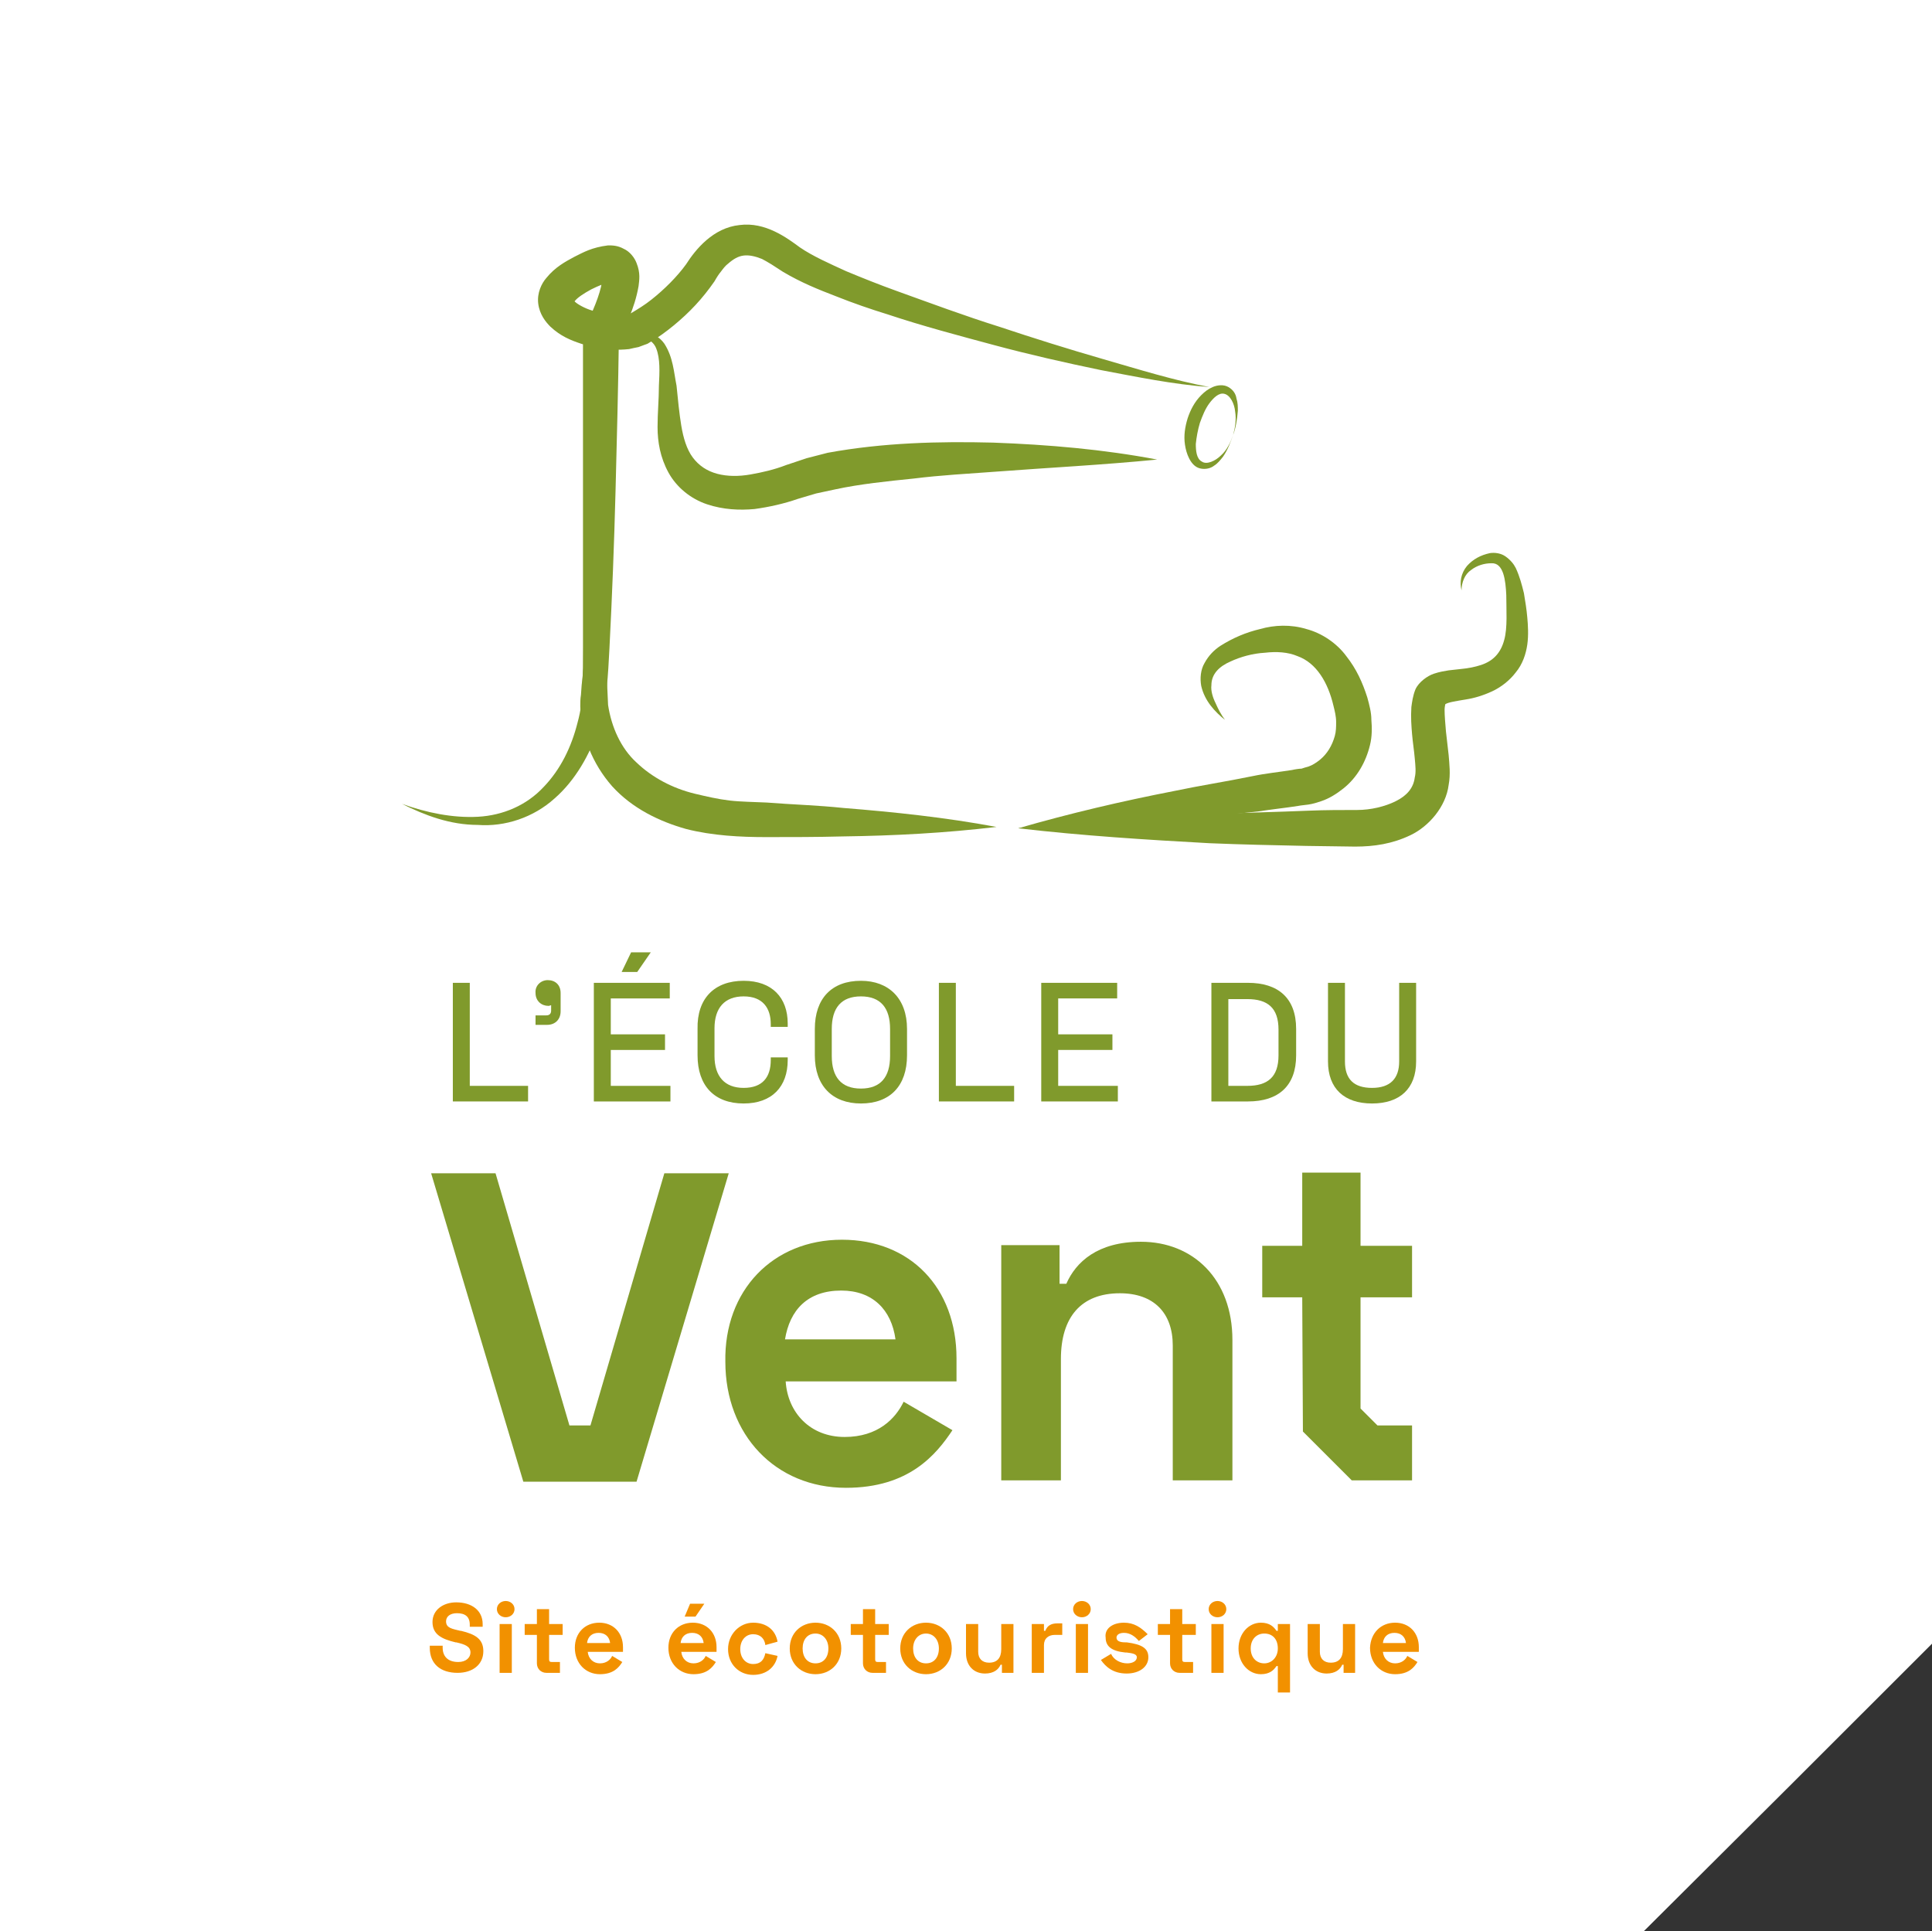 <?xml version="1.0" encoding="utf-8"?>
<!-- Generator: Adobe Illustrator 26.4.1, SVG Export Plug-In . SVG Version: 6.00 Build 0)  -->
<svg version="1.1" id="Calque_1" xmlns="http://www.w3.org/2000/svg" xmlns:xlink="http://www.w3.org/1999/xlink" x="0px" y="0px"
	 viewBox="0 0 285 284.9" style="enable-background:new 0 0 285 284.9;" xml:space="preserve">
<rect x="0" y="0" width="285" height="284.9" fill="#333333" stroke="none"/>
<style type="text/css">
	.st0{fill:#FFFFFF;}
	.st1{fill:#809A2C;}
	.st2{fill:#F29100;}
</style>
<path class="st0" d="M0,284.9V0h285v242.5c-16.6,16.6-25.9,25.9-42.6,42.5H0V284.9z"/>
<g id="Calque_2">
	<g>
		<g>
			<path class="st1" d="M69.3,145v15.2h8.6v2.3H66.8V145H69.3z"/>
			<path class="st1" d="M80.8,144.6c1.1,0,1.9,0.7,1.9,1.9v2.7c0,1.2-0.8,2-2,2H79v-1.4h1.6c0.5,0,0.7-0.3,0.7-0.7v-0.8
				c-0.1,0-0.2,0.1-0.4,0.1c-1,0-1.9-0.7-1.9-1.9C78.9,145.4,79.8,144.6,80.8,144.6z"/>
			<path class="st1" d="M98.8,145v2.3h-8.7v5.3h8v2.3h-8v5.3h8.8v2.3H87.6V145H98.8z M96,140.5l-2,2.9h-2.3l1.4-2.9H96z"/>
			<path class="st1" d="M109.7,144.7c4.2,0,6.5,2.5,6.5,6.3v0.5h-2.5v-0.4c0-2.4-1.2-4.1-4-4.1c-2.8,0-4.3,1.7-4.3,4.7v4.1
				c0,3,1.5,4.7,4.3,4.7c2.8,0,4-1.6,4-4.1v-0.4h2.5v0.4c0,3.9-2.3,6.4-6.5,6.4c-4.3,0-6.8-2.6-6.8-7.1v-3.9
				C102.8,147.3,105.4,144.7,109.7,144.7z"/>
			<path class="st1" d="M127,144.7c4.1,0,6.8,2.6,6.8,7.1v3.9c0,4.5-2.5,7.1-6.8,7.1c-4.2,0-6.8-2.6-6.8-7.1v-3.9
				C120.2,147.3,122.7,144.7,127,144.7z M122.7,155.8c0,3.1,1.4,4.8,4.3,4.8c2.9,0,4.3-1.7,4.3-4.8v-4c0-3.1-1.4-4.8-4.3-4.8
				c-2.9,0-4.3,1.7-4.3,4.8V155.8z"/>
			<path class="st1" d="M141,145v15.2h8.6v2.3h-11.1V145H141z"/>
			<path class="st1" d="M164.8,145v2.3h-8.7v5.3h8v2.3h-8v5.3h8.8v2.3h-11.3V145H164.8z"/>
			<path class="st1" d="M184.1,145c4.4,0,7.1,2.2,7.1,6.8v3.9c0,4.5-2.6,6.8-7.1,6.8h-5.4V145H184.1z M181.2,160.2h2.8
				c3,0,4.6-1.3,4.6-4.5v-3.8c0-3.2-1.6-4.5-4.6-4.5h-2.8V160.2z"/>
			<path class="st1" d="M198.4,145v11.6c0,2.6,1.3,3.9,4,3.9c2.7,0,4-1.4,4-3.9V145h2.5v11.6c0,4-2.4,6.2-6.5,6.2
				c-4.1,0-6.5-2.2-6.5-6.2V145H198.4z"/>
		</g>
		<path class="st1" d="M73.1,173.1L84,210.3h3.1L98,173.1h9.5l-13.6,45.5H77.2l-13.6-45.5H73.1z"/>
		<path class="st1" d="M124.2,182.9c10.1,0,16.9,7.1,16.9,17.5v3.4h-25.2c0.3,4.6,3.6,8.2,8.7,8.2c4.9,0,7.5-2.7,8.7-5.2l7.2,4.2
			c-2.4,3.6-6.4,8.5-15.7,8.5c-10.4,0-17.8-7.8-17.8-18.6C106.8,190.4,114,182.9,124.2,182.9z M132.1,197.6c-0.6-4.4-3.4-7.2-8-7.2
			c-5,0-7.6,2.9-8.3,7.2H132.1z"/>
		<path class="st1" d="M156.3,183.8v5.6h1c1.4-3.2,4.6-6.2,11-6.2c7.7,0,13.5,5.5,13.5,14.5v20.7h-8.8v-19.9c0-4.8-2.8-7.7-7.8-7.7
			c-5.7,0-8.7,3.5-8.7,9.7v17.9h-8.8v-34.7H156.3z"/>
		<path class="st1" d="M192.1,191.4h-5.9v-7.6h5.9v-10.8h8.6v10.8h7.6v7.6h-7.6v16.4c1,1,1.6,1.6,2.5,2.5h5.1v8.1h-8.9
			c-2.8-2.8-4.4-4.4-7.2-7.2L192.1,191.4z"/>
		<g>
			<path class="st2" d="M71.2,239.6v0.4h-1.9v-0.3c0-1.2-0.7-1.7-1.9-1.7c-1,0-1.6,0.5-1.6,1.2c0,1,0.9,1.1,2.1,1.4l0.1,0
				c2.1,0.5,3.3,1.2,3.3,3c0,2-1.6,3.2-3.8,3.2c-2.5,0-4.1-1.3-4.1-3.7v-0.3h1.9v0.3c0,1.2,0.7,2.1,2.3,2.1c1.2,0,1.8-0.7,1.8-1.4
				c0-0.9-0.8-1.2-2.1-1.5l-0.1,0c-2.1-0.5-3.4-1.2-3.4-3c0-1.8,1.6-2.9,3.5-2.9C69.6,236.4,71.2,237.6,71.2,239.6z"/>
			<path class="st2" d="M74.6,236.2c0.7,0,1.3,0.5,1.3,1.2s-0.6,1.2-1.3,1.2c-0.7,0-1.3-0.5-1.3-1.2S73.9,236.2,74.6,236.2z
				 M75.5,246.8h-1.8v-7.2h1.8V246.8z"/>
			<path class="st2" d="M79.2,239.6v-2.2h1.8v2.2h2v1.6h-2v3.6c0,0.3,0.1,0.4,0.4,0.4h1.2v1.6h-2c-0.8,0-1.4-0.6-1.4-1.4v-4.2h-1.8
				v-1.6H79.2z"/>
			<path class="st2" d="M88.4,239.4c2.1,0,3.5,1.5,3.5,3.6v0.7h-5.2c0.1,1,0.8,1.7,1.8,1.7c1,0,1.6-0.6,1.8-1.1l1.5,0.9
				c-0.5,0.8-1.3,1.8-3.3,1.8c-2.1,0-3.7-1.6-3.7-3.9C84.8,240.9,86.3,239.4,88.4,239.4z M90,242.4c-0.1-0.9-0.7-1.5-1.7-1.5
				c-1,0-1.6,0.6-1.7,1.5H90z"/>
			<path class="st2" d="M102.2,239.4c2.1,0,3.5,1.5,3.5,3.6v0.7h-5.2c0.1,1,0.8,1.7,1.8,1.7c1,0,1.6-0.6,1.8-1.1l1.5,0.9
				c-0.5,0.8-1.3,1.8-3.3,1.8c-2.1,0-3.7-1.6-3.7-3.9C98.6,240.9,100.1,239.4,102.2,239.4z M103.8,242.4c-0.1-0.9-0.7-1.5-1.7-1.5
				c-1,0-1.6,0.6-1.7,1.5H103.8z M103.9,236.6l-1.3,1.9h-1.6l0.8-1.9H103.9z"/>
			<path class="st2" d="M111.1,239.4c2,0,3.3,1.1,3.6,2.8l-1.8,0.5c-0.1-0.9-0.7-1.6-1.8-1.6c-1.1,0-1.9,0.9-1.9,2.2
				s0.8,2.2,1.9,2.2c1.1,0,1.6-0.6,1.8-1.6l1.8,0.4c-0.3,1.6-1.6,2.8-3.6,2.8c-2.1,0-3.7-1.6-3.7-3.8S109.1,239.4,111.1,239.4z"/>
			<path class="st2" d="M120.3,239.4c2.1,0,3.8,1.5,3.8,3.8s-1.7,3.8-3.8,3.8c-2.1,0-3.8-1.5-3.8-3.8S118.2,239.4,120.3,239.4z
				 M120.3,245.4c1.2,0,1.9-0.9,1.9-2.2s-0.8-2.2-1.9-2.2c-1.2,0-1.9,0.9-1.9,2.2S119.1,245.4,120.3,245.4z"/>
			<path class="st2" d="M127.3,239.6v-2.2h1.8v2.2h2v1.6h-2v3.6c0,0.3,0.1,0.4,0.4,0.4h1.2v1.6h-2c-0.8,0-1.4-0.6-1.4-1.4v-4.2h-1.8
				v-1.6H127.3z"/>
			<path class="st2" d="M136.6,239.4c2.1,0,3.8,1.5,3.8,3.8s-1.7,3.8-3.8,3.8c-2.1,0-3.8-1.5-3.8-3.8S134.5,239.4,136.6,239.4z
				 M136.6,245.4c1.2,0,1.9-0.9,1.9-2.2s-0.8-2.2-1.9-2.2s-1.9,0.9-1.9,2.2S135.4,245.4,136.6,245.4z"/>
			<path class="st2" d="M147.8,246.8v-1.2h-0.2c-0.3,0.7-1,1.3-2.3,1.3c-1.6,0-2.8-1.1-2.8-3v-4.3h1.8v4.1c0,1,0.6,1.6,1.6,1.6
				c1.2,0,1.8-0.7,1.8-2v-3.7h1.8v7.2H147.8z"/>
			<path class="st2" d="M154,240.6h0.2c0.3-0.8,0.9-1.1,1.8-1.1h0.7v1.7h-1.1c-0.9,0-1.6,0.5-1.6,1.5v4.1h-1.8v-7.2h1.8V240.6z"/>
			<path class="st2" d="M159.6,236.2c0.7,0,1.3,0.5,1.3,1.2s-0.6,1.2-1.3,1.2s-1.3-0.5-1.3-1.2S158.9,236.2,159.6,236.2z
				 M160.5,246.8h-1.8v-7.2h1.8V246.8z"/>
			<path class="st2" d="M165.8,239.4c1.5,0,2.5,0.7,3.5,1.7l-1.3,1c-0.6-0.7-1.3-1.2-2.2-1.2c-0.7,0-1.1,0.3-1.1,0.7
				c0,0.5,0.5,0.7,1.3,0.7l0.2,0c2.3,0.3,3.2,0.9,3.2,2.2c0,1.4-1.3,2.4-3.2,2.4c-2,0-3.1-1-3.8-2l1.5-0.9c0.4,0.9,1.4,1.4,2.4,1.4
				c0.7,0,1.4-0.3,1.4-0.9c0-0.5-0.7-0.6-1.5-0.7l-0.2,0c-2-0.2-2.9-0.9-2.9-2.2C162.9,240.3,164.1,239.4,165.8,239.4z"/>
			<path class="st2" d="M172.6,239.6v-2.2h1.8v2.2h2v1.6h-2v3.6c0,0.3,0.1,0.4,0.4,0.4h1.2v1.6h-2c-0.8,0-1.4-0.6-1.4-1.4v-4.2h-1.8
				v-1.6H172.6z"/>
			<path class="st2" d="M179.6,236.2c0.7,0,1.3,0.5,1.3,1.2s-0.6,1.2-1.3,1.2s-1.3-0.5-1.3-1.2S178.9,236.2,179.6,236.2z
				 M180.5,246.8h-1.8v-7.2h1.8V246.8z"/>
			<path class="st2" d="M188.5,249.7v-3.9h-0.2c-0.4,0.6-1,1.2-2.3,1.2c-1.8,0-3.3-1.6-3.3-3.8c0-2.2,1.5-3.8,3.3-3.8
				c1.3,0,1.9,0.6,2.3,1.2h0.2v-1h1.8v10.1H188.5z M188.5,243.2c0-1.4-0.8-2.2-2-2.2c-1.1,0-2,0.8-2,2.2c0,1.4,0.9,2.2,2,2.2
				C187.6,245.4,188.5,244.5,188.5,243.2z"/>
			<path class="st2" d="M198.2,246.8v-1.2H198c-0.3,0.7-1,1.3-2.3,1.3c-1.6,0-2.8-1.1-2.8-3v-4.3h1.8v4.1c0,1,0.6,1.6,1.6,1.6
				c1.2,0,1.8-0.7,1.8-2v-3.7h1.8v7.2H198.2z"/>
			<path class="st2" d="M205.8,239.4c2.1,0,3.5,1.5,3.5,3.6v0.7H204c0.1,1,0.8,1.7,1.8,1.7c1,0,1.6-0.6,1.8-1.1l1.5,0.9
				c-0.5,0.8-1.3,1.8-3.3,1.8c-2.1,0-3.7-1.6-3.7-3.9C202.2,240.9,203.7,239.4,205.8,239.4z M207.4,242.4c-0.1-0.9-0.7-1.5-1.7-1.5
				c-1,0-1.6,0.6-1.7,1.5H207.4z"/>
		</g>
		<path class="st1" d="M59.3,118.6c3.6,1.3,7.5,2.1,11.2,1.9c3.7-0.2,7.2-1.7,9.7-4.4c2.5-2.6,4.1-5.9,5-9.5
			c0.5-1.8,0.7-3.5,0.7-5.3c0.1-1.9,0.1-3.8,0.1-5.7l0-46.2v-0.6l0.3-0.6c1.1-2.1,2.2-4.7,2.5-6.6c0.1-0.4,0-0.9,0.1-0.6
			c0,0.1,0.3,0.5,0.6,0.6c0.3,0.1,0.4,0.1,0.3,0.1c-0.4,0-1.6,0.5-2.6,1c-1.1,0.6-2,1.2-2.4,1.7c-0.2,0.2-0.1,0.2-0.1,0
			c0-0.2-0.1-0.1,0.1,0.1c0.4,0.4,1.5,1,2.5,1.3c1.1,0.4,2.2,0.6,3.3,0.7c1.1,0.1,2.1,0,2.5-0.3c1-0.6,2-1.2,3-2
			c1.9-1.5,3.8-3.4,5.1-5.2c1.4-2.2,4-5.4,7.9-5.8c3.8-0.5,7,1.9,8.9,3.3c1.9,1.3,4.4,2.4,6.8,3.5c2.4,1,4.9,2,7.4,2.9
			c5,1.8,10.1,3.7,15.2,5.3c5.1,1.7,10.2,3.3,15.4,4.8c5.2,1.5,10.3,3.1,15.6,4.1c-5.4-0.4-10.7-1.5-16-2.5
			c-5.3-1.1-10.6-2.3-15.8-3.7c-5.2-1.4-10.5-2.8-15.6-4.5c-2.6-0.8-5.2-1.7-7.7-2.7c-2.6-1-5.1-2-7.8-3.6l-1.7-1.1
			c-0.5-0.3-1-0.6-1.4-0.8c-1-0.4-1.9-0.6-2.7-0.5c-0.8,0.1-1.5,0.5-2.3,1.2c-0.4,0.3-0.7,0.7-1,1.1c-0.4,0.5-0.6,0.8-1,1.5
			c-1.8,2.6-3.7,4.6-6,6.5c-1.1,0.9-2.3,1.8-3.7,2.6c-0.1,0.1-0.4,0.2-0.7,0.3c-0.3,0.1-0.5,0.2-0.8,0.3c-0.5,0.1-1,0.2-1.4,0.3
			c-0.9,0.1-1.7,0.1-2.5,0.1c-1.6-0.1-3.1-0.4-4.6-0.9c-1.5-0.5-3-1.1-4.5-2.5c-0.7-0.7-1.6-1.8-1.8-3.4c-0.2-1.6,0.5-3,1.2-3.8
			c1.3-1.6,2.8-2.4,4.1-3.1c1.4-0.7,2.6-1.4,5-1.7c0.6,0,1.4,0,2.3,0.5c0.9,0.4,1.6,1.3,1.9,2.1c0.6,1.5,0.4,2.5,0.3,3.4
			c-0.6,3.4-1.9,5.8-3.2,8.4l0.3-1.2c-0.1,7.7-0.3,15.4-0.5,23.1c-0.2,7.7-0.5,15.4-0.9,23.2c-0.1,1.9-0.2,3.9-0.4,5.8
			c-0.1,2-0.6,4.1-1.2,6c-1.3,3.8-3.4,7.6-6.5,10.3c-3.1,2.8-7.3,4.2-11.3,3.9C66.4,121.7,62.7,120.3,59.3,118.6z"/>
		<path class="st1" d="M170.7,67.8c-8.1,0.8-16.1,1.2-24,1.8c-4,0.3-7.9,0.5-11.9,1c-3.9,0.4-7.9,0.8-11.6,1.6l-2.8,0.6l-2.7,0.8
			c-2,0.7-4.2,1.2-6.4,1.5c-2.2,0.2-4.6,0.1-7-0.7c-2.4-0.8-4.5-2.5-5.7-4.7c-1.2-2.2-1.6-4.5-1.6-6.7c0-2.1,0.2-4.1,0.2-6.1
			c0.1-2,0.2-4-0.4-5.5c-0.6-1.6-2.8-2.1-4.8-2.2c1-0.1,2-0.3,3.1-0.2c1.1,0.1,2.2,0.7,2.9,1.7c1.3,2,1.4,4.2,1.8,6.2
			c0.2,2,0.4,4.1,0.7,5.9c0.3,1.8,0.8,3.5,1.7,4.7c0.9,1.2,2.1,2,3.6,2.4c1.5,0.4,3.2,0.4,4.9,0.1c1.7-0.3,3.5-0.7,5.3-1.4l3-1
			l3.1-0.8c8.2-1.5,16.4-1.7,24.4-1.5C154.7,65.6,162.8,66.3,170.7,67.8z"/>
		<path class="st1" d="M150.2,122.2c9.5-1.1,19.1-1.7,28.6-2.1c4.8-0.2,9.5-0.3,14.3-0.5c2.4-0.1,4.8-0.1,7.1-0.1
			c2,0,4.1-0.5,5.7-1.3c1.6-0.8,2.6-1.9,2.8-3.5c0.2-0.8,0.1-1.7,0-2.8c-0.1-1.2-0.3-2.4-0.4-3.6c-0.1-1.2-0.2-2.5-0.1-4
			c0.1-0.7,0.2-1.6,0.6-2.6c0.5-1.1,1.8-2,2.7-2.3c0.9-0.3,1.6-0.4,2.2-0.5l1.8-0.2c1.1-0.1,2.1-0.3,3-0.6c1.8-0.6,2.9-1.8,3.4-3.7
			c0.5-1.8,0.3-4.4,0.3-6.6c-0.1-2.2-0.4-4.8-2.2-4.7c-1,0-2.1,0.3-3,1c-0.9,0.6-1.4,1.8-1.4,3c-0.3-1.2-0.1-2.5,0.8-3.6
			c0.9-1,2-1.6,3.4-1.9c0.7-0.1,1.6,0,2.3,0.5c0.7,0.5,1.2,1.1,1.5,1.7c0.6,1.3,0.9,2.5,1.2,3.7c0.2,1.2,0.4,2.4,0.5,3.6
			c0.1,1.1,0.2,2.6,0,4c-0.2,1.4-0.7,2.9-1.7,4.1c-0.9,1.2-2.2,2.2-3.5,2.8c-1.3,0.6-2.6,1-3.9,1.2c-1.2,0.2-2.6,0.4-3,0.7
			c-0.3,0.1,0,0,0,0c0,0.1-0.1,0.4-0.1,0.8c0,0.9,0.1,2,0.2,3.2l0.4,3.5c0.1,1.3,0.3,2.8,0,4.4c-0.4,3.2-2.9,6.1-5.6,7.4
			c-2.7,1.3-5.4,1.7-8.2,1.7l-7.2-0.1c-4.8-0.1-9.5-0.2-14.3-0.4C169.2,123.9,159.7,123.3,150.2,122.2z"/>
		<path class="st1" d="M150.2,122.2c7.6-2.2,15.3-4,23-5.5c3.8-0.8,7.7-1.4,11.6-2.2c1.9-0.4,3.9-0.6,5.8-0.9
			c0.4-0.1,1.1-0.2,1.4-0.2c0.3-0.1,0.6-0.2,1-0.3c0.6-0.2,1.2-0.6,1.7-1c1.1-0.9,1.8-2.1,2.2-3.5c0.2-0.7,0.2-1.4,0.2-2.1
			c0-0.8-0.2-1.6-0.4-2.4c-0.8-3.4-2.5-6.3-5.3-7.3c-1.4-0.6-3.1-0.7-4.8-0.5c-1.8,0.1-3.6,0.6-5.1,1.3c-1.6,0.7-2.8,1.8-2.8,3.5
			c-0.1,0.8,0.2,1.8,0.6,2.6c0.4,0.9,0.8,1.7,1.4,2.5c-1.5-1.2-3-2.8-3.5-5c-0.2-1.1-0.1-2.4,0.5-3.4c0.6-1.1,1.4-1.9,2.3-2.5
			c1.9-1.2,3.8-2,5.9-2.5c2.1-0.6,4.5-0.7,6.8,0c2.3,0.6,4.5,2.1,5.9,4c1.5,1.9,2.4,3.9,3.1,6.1c0.3,1.1,0.6,2.2,0.6,3.3
			c0.1,1.2,0.1,2.5-0.2,3.7c-0.6,2.5-1.9,4.8-3.9,6.4c-1,0.8-2.1,1.5-3.3,1.9c-0.6,0.2-1.2,0.4-1.9,0.5c-0.7,0.1-1,0.1-1.5,0.2
			c-1.9,0.3-3.9,0.5-5.8,0.8c-3.9,0.4-7.8,0.9-11.7,1.3C166,121.6,158.1,122.2,150.2,122.2z"/>
		<path class="st1" d="M88.2,81.5c0.5,3.8,0.7,7.6,1,11.4l0.5,11.1c0.5,3.3,1.9,6.4,4.2,8.5c2.3,2.2,5.3,3.8,8.6,4.6
			c1.7,0.4,3.4,0.8,5.1,1c1.7,0.2,3.5,0.2,5.5,0.3c3.8,0.3,7.5,0.4,11.3,0.8c7.5,0.6,15.1,1.4,22.6,2.8c-7.6,0.9-15.1,1.3-22.7,1.4
			c-3.8,0.1-7.5,0.1-11.3,0.1c-3.7,0-7.9-0.2-11.8-1.2c-3.9-1.1-7.9-3-10.9-6.3c-2.9-3.3-4.6-7.5-4.7-11.8c0-0.5,0-1.1,0.1-1.7
			l0.1-1.4c0.1-0.9,0.2-1.9,0.3-2.8l0.6-5.6C87.1,89,87.5,85.2,88.2,81.5z"/>
		<path class="st1" d="M181.9,64.2c-0.4,1.1-0.8,2.2-1.5,3.2c-0.4,0.5-0.8,1-1.3,1.3c-0.5,0.4-1.3,0.6-2.1,0.4
			c-0.8-0.2-1.3-0.9-1.6-1.5c-0.3-0.6-0.5-1.3-0.6-2c-0.2-1.3,0-2.6,0.4-3.9c0.4-1.2,1-2.4,2-3.4c0.5-0.5,1-0.9,1.7-1.2
			c0.7-0.3,1.6-0.4,2.3,0c0.7,0.4,1.1,1,1.2,1.7c0.2,0.6,0.2,1.2,0.2,1.8C182.5,61.9,182.3,63.1,181.9,64.2z M181.9,64.2
			c0.3-1.1,0.5-2.3,0.3-3.5c-0.1-1.1-0.7-2.4-1.6-2.6c-0.8-0.2-1.6,0.6-2.2,1.4c-0.6,0.8-1,1.8-1.4,2.9c-0.3,1-0.5,2.1-0.6,3.1
			c0,1,0.1,2.2,0.9,2.6c0.7,0.5,2-0.1,2.8-0.9C181,66.4,181.5,65.3,181.9,64.2z"/>
	</g>
</g>
</svg>
